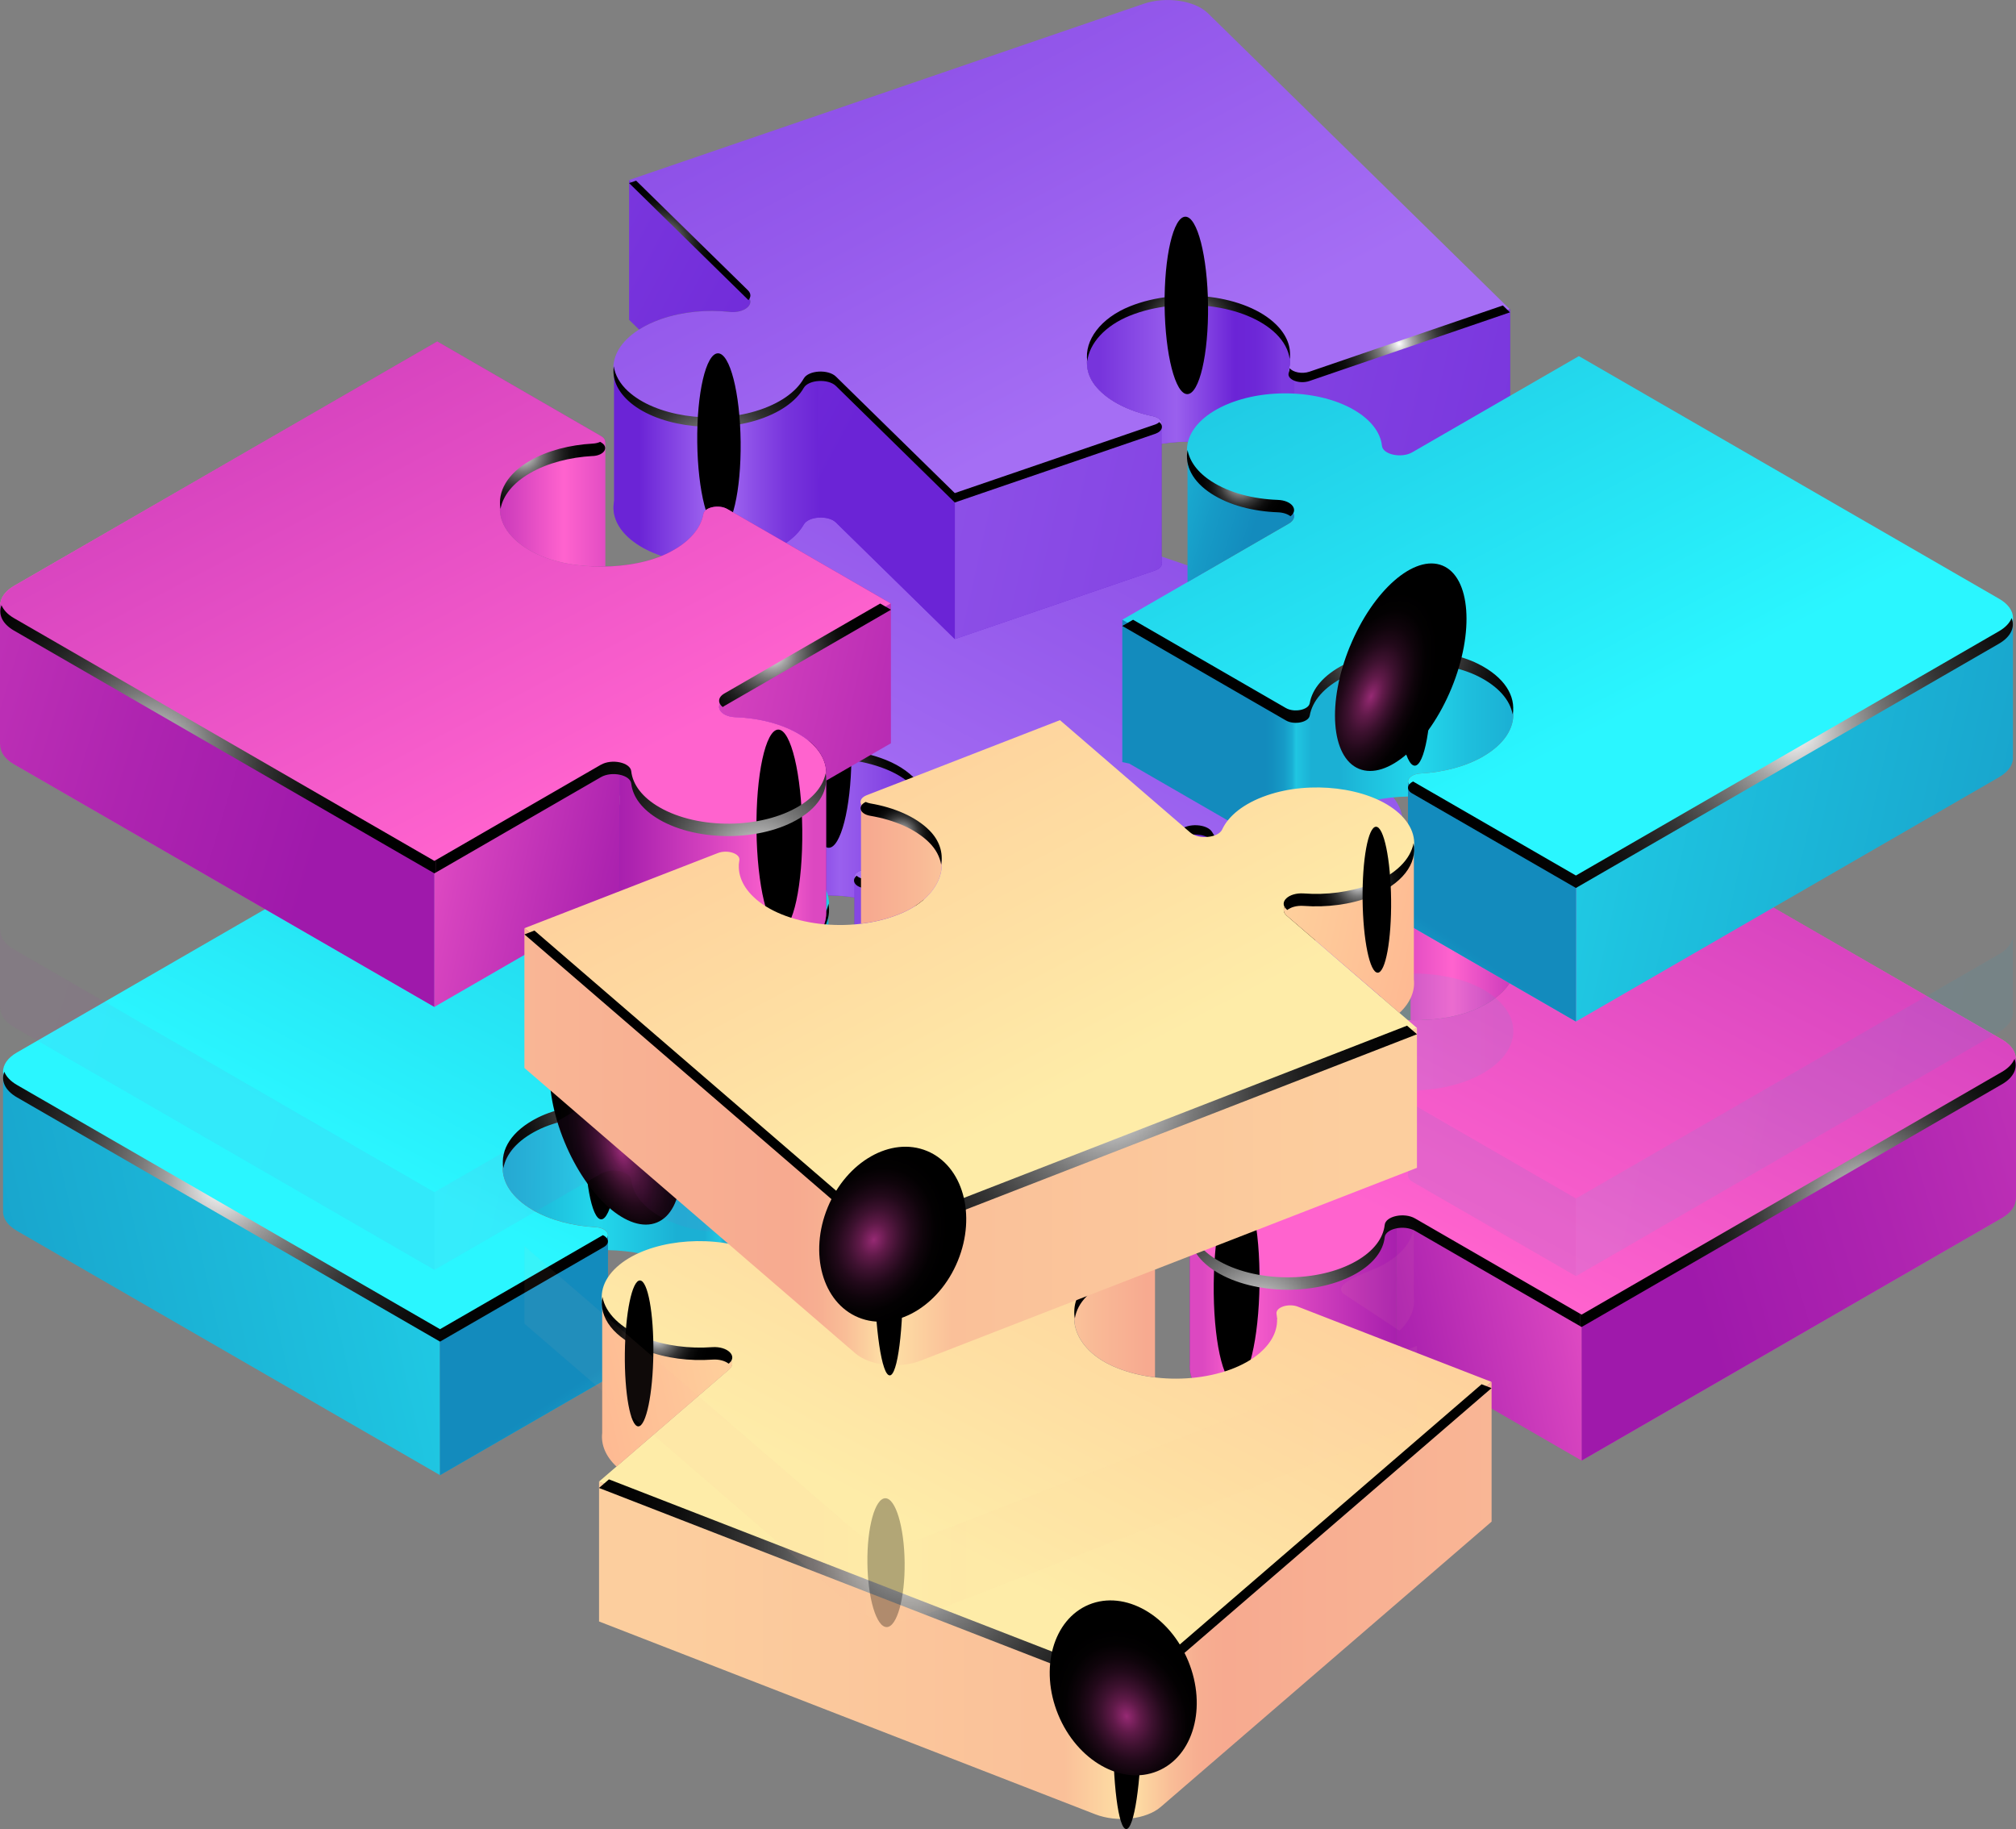 <?xml version="1.0" encoding="UTF-8"?><svg xmlns="http://www.w3.org/2000/svg" xmlns:xlink="http://www.w3.org/1999/xlink" viewBox="0 0 396.81 360"><rect x="0" y="0" width="396.81" height="360" fill="#808080" stroke="none"/><defs><style>.cls-1{fill:url(#radial-gradient-6);}.cls-1,.cls-2,.cls-3,.cls-4,.cls-5,.cls-6,.cls-7,.cls-8,.cls-9,.cls-10,.cls-11,.cls-12,.cls-13,.cls-14,.cls-15,.cls-16,.cls-17,.cls-18,.cls-19,.cls-20,.cls-21,.cls-22{mix-blend-mode:color-dodge;}.cls-2{fill:url(#radial-gradient-5);}.cls-23{fill:url(#linear-gradient);}.cls-24{fill:url(#radial-gradient-20);}.cls-25{fill:url(#radial-gradient-33);}.cls-26{fill:url(#radial-gradient-32);}.cls-27{fill:url(#radial-gradient-31);}.cls-28{fill:url(#radial-gradient-37);}.cls-29{fill:url(#radial-gradient-36);}.cls-30{fill:url(#radial-gradient-26);}.cls-31{fill:url(#radial-gradient-27);}.cls-32{fill:url(#radial-gradient-28);}.cls-33{fill:url(#radial-gradient-25);}.cls-34{fill:url(#radial-gradient-41);}.cls-35{fill:url(#radial-gradient-42);}.cls-36{fill:url(#radial-gradient-44);}.cls-37{fill:url(#radial-gradient-43);}.cls-38{fill:url(#radial-gradient-19);}.cls-39{fill:url(#radial-gradient-18);}.cls-40{fill:url(#radial-gradient-17);}.cls-41{fill:url(#radial-gradient-12);}.cls-42{fill:url(#radial-gradient-13);}.cls-43{fill:url(#radial-gradient-3);}.cls-44{fill:url(#radial-gradient-4);}.cls-45{fill:url(#radial-gradient-9);}.cls-46{fill:url(#radial-gradient-8);}.cls-47{fill:url(#radial-gradient-7);}.cls-48{fill:url(#radial-gradient-2);}.cls-49{fill:url(#linear-gradient-8);}.cls-50{fill:url(#linear-gradient-9);}.cls-51{fill:url(#linear-gradient-3);}.cls-52{fill:url(#linear-gradient-4);}.cls-53{fill:url(#linear-gradient-2);}.cls-54{fill:url(#linear-gradient-6);}.cls-55{fill:url(#linear-gradient-7);}.cls-56{fill:url(#linear-gradient-5);}.cls-57{fill:url(#linear-gradient-45);}.cls-57,.cls-58,.cls-59,.cls-60{opacity:.3;}.cls-58{fill:url(#linear-gradient-44);}.cls-59{fill:url(#linear-gradient-43);}.cls-61{fill:url(#linear-gradient-46);}.cls-61,.cls-62,.cls-63,.cls-64,.cls-65,.cls-66{opacity:.2;}.cls-62{fill:url(#linear-gradient-48);}.cls-63{fill:url(#linear-gradient-47);}.cls-64{fill:url(#linear-gradient-49);}.cls-65{fill:url(#linear-gradient-50);}.cls-67{fill:url(#radial-gradient);}.cls-4{fill:url(#radial-gradient-21);}.cls-5{fill:url(#radial-gradient-47);}.cls-6{fill:url(#radial-gradient-14);}.cls-7{fill:url(#radial-gradient-15);}.cls-8{fill:url(#radial-gradient-34);}.cls-9{fill:url(#radial-gradient-35);}.cls-10{fill:url(#radial-gradient-24);}.cls-11{fill:url(#radial-gradient-23);}.cls-12{fill:url(#radial-gradient-29);}.cls-13{fill:url(#radial-gradient-39);}.cls-14{fill:url(#radial-gradient-22);}.cls-15{fill:url(#radial-gradient-38);}.cls-16{fill:url(#radial-gradient-40);}.cls-17{fill:url(#radial-gradient-30);}.cls-18{fill:url(#radial-gradient-45);}.cls-19{fill:url(#radial-gradient-46);}.cls-20{fill:url(#radial-gradient-16);}.cls-21{fill:url(#radial-gradient-11);}.cls-22{fill:url(#radial-gradient-10);}.cls-68{fill:url(#linear-gradient-59);}.cls-69{fill:url(#linear-gradient-57);}.cls-70{fill:url(#linear-gradient-58);}.cls-71{fill:url(#linear-gradient-55);}.cls-72{fill:url(#linear-gradient-56);}.cls-73{fill:url(#linear-gradient-53);}.cls-74{fill:url(#linear-gradient-54);}.cls-75{fill:url(#linear-gradient-51);}.cls-76{fill:url(#linear-gradient-52);}.cls-77{fill:url(#linear-gradient-77);}.cls-78{fill:url(#linear-gradient-78);}.cls-79{fill:url(#linear-gradient-79);}.cls-80{fill:url(#linear-gradient-74);}.cls-81{fill:url(#linear-gradient-75);}.cls-82{fill:url(#linear-gradient-76);}.cls-83{fill:url(#linear-gradient-70);}.cls-84{fill:url(#linear-gradient-71);}.cls-85{fill:url(#linear-gradient-72);}.cls-86{fill:url(#linear-gradient-73);}.cls-87{fill:url(#linear-gradient-68);}.cls-88{fill:url(#linear-gradient-67);}.cls-89{fill:url(#linear-gradient-69);}.cls-90{fill:url(#linear-gradient-64);}.cls-91{fill:url(#linear-gradient-63);}.cls-92{fill:url(#linear-gradient-66);}.cls-93{fill:url(#linear-gradient-65);}.cls-94{fill:url(#linear-gradient-60);}.cls-95{fill:url(#linear-gradient-62);}.cls-96{fill:url(#linear-gradient-61);}.cls-97{fill:url(#linear-gradient-91);}.cls-98{fill:url(#linear-gradient-90);}.cls-99{fill:url(#linear-gradient-81);}.cls-100{fill:url(#linear-gradient-80);}.cls-101{fill:url(#linear-gradient-88);}.cls-102{fill:url(#linear-gradient-89);}.cls-103{fill:url(#linear-gradient-87);}.cls-104{fill:url(#linear-gradient-86);}.cls-105{fill:url(#linear-gradient-85);}.cls-106{fill:url(#linear-gradient-84);}.cls-107{fill:url(#linear-gradient-83);}.cls-108{fill:url(#linear-gradient-82);}.cls-109{fill:url(#linear-gradient-41);}.cls-110{fill:url(#linear-gradient-40);}.cls-111{fill:url(#linear-gradient-42);}.cls-112{fill:url(#linear-gradient-14);}.cls-113{fill:url(#linear-gradient-18);}.cls-114{fill:url(#linear-gradient-22);}.cls-115{fill:url(#linear-gradient-20);}.cls-116{fill:url(#linear-gradient-21);}.cls-117{fill:url(#linear-gradient-23);}.cls-118{fill:url(#linear-gradient-15);}.cls-119{fill:url(#linear-gradient-19);}.cls-120{fill:url(#linear-gradient-16);}.cls-121{fill:url(#linear-gradient-17);}.cls-122{fill:url(#linear-gradient-13);}.cls-123{fill:url(#linear-gradient-12);}.cls-124{fill:url(#linear-gradient-10);}.cls-125{fill:url(#linear-gradient-11);}.cls-126{fill:url(#linear-gradient-27);}.cls-127{fill:url(#linear-gradient-24);}.cls-128{fill:url(#linear-gradient-26);}.cls-129{fill:url(#linear-gradient-38);}.cls-130{fill:url(#linear-gradient-35);}.cls-131{fill:url(#linear-gradient-37);}.cls-132{fill:url(#linear-gradient-34);}.cls-133{fill:url(#linear-gradient-39);}.cls-134{fill:url(#linear-gradient-36);}.cls-135{fill:url(#linear-gradient-25);}.cls-136{fill:url(#linear-gradient-28);}.cls-137{fill:url(#linear-gradient-29);}.cls-138{fill:url(#linear-gradient-33);}.cls-139{fill:url(#linear-gradient-30);}.cls-140{fill:url(#linear-gradient-32);}.cls-141{fill:url(#linear-gradient-31);}.cls-142{isolation:isolate;}</style><linearGradient id="linear-gradient" x1="293.57" y1="-44.77" x2="181.54" y2="168.73" gradientUnits="userSpaceOnUse"><stop offset=".04" stop-color="#6b24d6"/><stop offset=".29" stop-color="#7733dc"/><stop offset=".79" stop-color="#965bec"/><stop offset="1" stop-color="#a56ef4"/></linearGradient><linearGradient id="linear-gradient-2" x1="216.34" y1="169.54" x2="405.43" y2="67.25" xlink:href="#linear-gradient"/><linearGradient id="linear-gradient-3" x1="204.21" y1="190.54" x2="283.16" y2="287.71" xlink:href="#linear-gradient"/><linearGradient id="linear-gradient-4" x1="225.78" y1="186.98" x2="414.86" y2="84.69" xlink:href="#linear-gradient"/><linearGradient id="linear-gradient-5" x1="233.04" y1="191.63" x2="233.06" y2="191.67" xlink:href="#linear-gradient"/><linearGradient id="linear-gradient-6" x1="233.86" y1="191.33" x2="233.89" y2="191.36" xlink:href="#linear-gradient"/><linearGradient id="linear-gradient-7" x1="-9.04" y1="219.22" x2="324.77" y2="144.39" xlink:href="#linear-gradient"/><linearGradient id="linear-gradient-8" x1="235.48" y1="181.56" x2="276.24" y2="181.56" gradientUnits="userSpaceOnUse"><stop offset="0" stop-color="#6b24d6"/><stop offset=".07" stop-color="#712cd9"/><stop offset=".16" stop-color="#7734dc"/><stop offset=".32" stop-color="#8c4ee7"/><stop offset=".48" stop-color="#a56ef4"/><stop offset=".87" stop-color="#6b24d6"/></linearGradient><linearGradient id="linear-gradient-9" x1="232.61" y1="164.4" x2="232.65" y2="164.44" xlink:href="#linear-gradient"/><linearGradient id="linear-gradient-10" x1="233.49" y1="163.99" x2="233.62" y2="164.15" xlink:href="#linear-gradient"/><linearGradient id="linear-gradient-11" x1="139.71" y1="163.89" x2="140.12" y2="163.8" xlink:href="#linear-gradient"/><linearGradient id="linear-gradient-12" x1="66.37" y1="167.97" x2="171.74" y2="144.35" xlink:href="#linear-gradient"/><linearGradient id="linear-gradient-13" x1="140.58" y1="163.9" x2="140.74" y2="163.86" xlink:href="#linear-gradient"/><linearGradient id="linear-gradient-14" x1="132.87" y1="191.93" x2="143.41" y2="189.57" xlink:href="#linear-gradient"/><linearGradient id="linear-gradient-15" x1="139.31" y1="191.6" x2="141.34" y2="191.14" xlink:href="#linear-gradient"/><linearGradient id="linear-gradient-16" x1="141.95" y1="191.12" x2="142.12" y2="191.08" xlink:href="#linear-gradient"/><linearGradient id="linear-gradient-17" x1="168.02" y1="200.24" x2="168.27" y2="200.18" xlink:href="#linear-gradient"/><linearGradient id="linear-gradient-18" x1="144.5" y1="169.89" x2="181.53" y2="169.89" gradientUnits="userSpaceOnUse"><stop offset="0" stop-color="#7c3adf"/><stop offset=".04" stop-color="#7633dc"/><stop offset=".14" stop-color="#6d27d7"/><stop offset=".25" stop-color="#6b24d6"/><stop offset=".56" stop-color="#9a60ee"/><stop offset=".97" stop-color="#7734dc"/></linearGradient><radialGradient id="radial-gradient" cx="266.96" cy="137.42" fx="266.96" fy="137.42" r="11.85" gradientUnits="userSpaceOnUse"><stop offset="0" stop-color="#fff"/><stop offset=".07" stop-color="#d8d8d8"/><stop offset=".16" stop-color="#a5a5a5"/><stop offset=".26" stop-color="#797979"/><stop offset=".37" stop-color="#545454"/><stop offset=".47" stop-color="#353535"/><stop offset=".59" stop-color="#1d1d1d"/><stop offset=".7" stop-color="#0d0d0d"/><stop offset=".84" stop-color="#030303"/><stop offset="1" stop-color="#000"/></radialGradient><radialGradient id="radial-gradient-2" cx="256.41" cy="181.8" fx="256.41" fy="181.8" r="29.11" xlink:href="#radial-gradient"/><radialGradient id="radial-gradient-3" cx="121.4" cy="156.95" fx="121.4" fy="156.95" r="16.31" xlink:href="#radial-gradient"/><radialGradient id="radial-gradient-4" cx="162.88" cy="153.93" fx="162.88" fy="153.93" r="14.85" xlink:href="#radial-gradient"/><radialGradient id="radial-gradient-5" cx="-890.57" cy="33764.24" fx="-890.57" fy="33764.24" r="19.17" gradientTransform="translate(7772.17 1072.01) rotate(90.65) scale(.91 .22)" gradientUnits="userSpaceOnUse"><stop offset="0" stop-color="#4916a1"/><stop offset=".07" stop-color="#3e128a"/><stop offset=".22" stop-color="#2b0d60"/><stop offset=".37" stop-color="#1b083d"/><stop offset=".52" stop-color="#0f0422"/><stop offset=".68" stop-color="#06020f"/><stop offset=".83" stop-color="#010003"/><stop offset="1" stop-color="#000"/></radialGradient><radialGradient id="radial-gradient-6" cx="-918.96" cy="34178.27" fx="-918.96" fy="34178.27" r="19.17" xlink:href="#radial-gradient-5"/><linearGradient id="linear-gradient-19" x1="202.84" y1="-7.67" x2="77.67" y2="230.87" gradientUnits="userSpaceOnUse"><stop offset=".04" stop-color="#138bbd"/><stop offset=".23" stop-color="#169ac6"/><stop offset=".59" stop-color="#1ec2df"/><stop offset="1" stop-color="#2af6ff"/></linearGradient><linearGradient id="linear-gradient-20" x1="148.79" y1="195.71" x2="192.12" y2="182.74" xlink:href="#linear-gradient-19"/><linearGradient id="linear-gradient-21" x1=".6" y1="210.87" x2=".61" y2="210.88" xlink:href="#linear-gradient-19"/><linearGradient id="linear-gradient-22" x1="99.27" y1="234.56" x2="176.43" y2="234.56" gradientUnits="userSpaceOnUse"><stop offset="0" stop-color="#1bb0d4"/><stop offset=".11" stop-color="#1ebfdd"/><stop offset=".24" stop-color="#23d8ec"/><stop offset=".37" stop-color="#1ebfdd"/><stop offset=".44" stop-color="#1bb0d4"/><stop offset=".5" stop-color="#1bb0d4"/><stop offset=".51" stop-color="#1bb0d4"/><stop offset=".55" stop-color="#20c6e2"/><stop offset=".56" stop-color="#1aafd3"/><stop offset=".58" stop-color="#169bc7"/><stop offset=".61" stop-color="#138fbf"/><stop offset=".63" stop-color="#138bbd"/></linearGradient><linearGradient id="linear-gradient-23" x1="-79.41" y1="278.26" x2="172.01" y2="221.9" xlink:href="#linear-gradient-19"/><linearGradient id="linear-gradient-24" x1="115.95" y1="237.4" x2="155.67" y2="297.13" xlink:href="#linear-gradient-19"/><linearGradient id="linear-gradient-25" x1="130.33" y1="259.04" x2="146.46" y2="283.29" xlink:href="#linear-gradient-19"/><linearGradient id="linear-gradient-26" x1="93.45" y1="252.14" x2="134.3" y2="313.57" xlink:href="#linear-gradient-19"/><linearGradient id="linear-gradient-27" x1="108.25" y1="274.39" x2="124.83" y2="299.34" xlink:href="#linear-gradient-19"/><linearGradient id="linear-gradient-28" x1="115.95" y1="305.87" x2="155.67" y2="365.6" xlink:href="#linear-gradient-19"/><linearGradient id="linear-gradient-29" x1="130.33" y1="327.5" x2="146.46" y2="351.76" xlink:href="#linear-gradient-19"/><radialGradient id="radial-gradient-7" cx="43.63" cy="233.22" fx="43.63" fy="233.22" r="63.26" xlink:href="#radial-gradient"/><radialGradient id="radial-gradient-8" cx="152.63" cy="184.38" fx="152.63" fy="184.38" r="8.77" xlink:href="#radial-gradient"/><radialGradient id="radial-gradient-9" cx="122.15" cy="215.92" fx="122.15" fy="215.92" r="28.13" xlink:href="#radial-gradient"/><radialGradient id="radial-gradient-10" cx="-784.79" cy="39404.26" fx="-784.79" fy="39404.26" r="19.17" gradientTransform="translate(7187.29 1026.86) rotate(90.65) scale(.92 .18)" gradientUnits="userSpaceOnUse"><stop offset="0" stop-color="#972a74"/><stop offset=".04" stop-color="#8a266a"/><stop offset=".19" stop-color="#601a49"/><stop offset=".35" stop-color="#3d112f"/><stop offset=".51" stop-color="#22091a"/><stop offset=".67" stop-color="#0f040b"/><stop offset=".83" stop-color="#030102"/><stop offset="1" stop-color="#000"/></radialGradient><radialGradient id="radial-gradient-11" cx="-929.68" cy="2171.46" fx="-929.68" fy="2171.46" r="20.85" gradientTransform="translate(-289.11 -2045.71) rotate(-22.35) scale(.52 1.04) skewX(-.01)" xlink:href="#radial-gradient-10"/><linearGradient id="linear-gradient-30" x1="221.44" y1="208.24" x2="396.76" y2="208.24" gradientUnits="userSpaceOnUse"><stop offset=".04" stop-color="#9f19ab"/><stop offset=".24" stop-color="#ae24b0"/><stop offset=".65" stop-color="#d643bf"/><stop offset="1" stop-color="#ff63ce"/></linearGradient><linearGradient id="linear-gradient-31" x1="413.77" y1="9.16" x2="288.61" y2="247.7" xlink:href="#linear-gradient-30"/><linearGradient id="linear-gradient-32" x1="311.84" y1="188.56" x2="270.54" y2="188.56" gradientUnits="userSpaceOnUse"><stop offset="0" stop-color="#9f19ab"/><stop offset=".14" stop-color="#ae24b0"/><stop offset=".4" stop-color="#d643bf"/><stop offset=".63" stop-color="#ff63ce"/><stop offset=".87" stop-color="#dc48c1"/></linearGradient><linearGradient id="linear-gradient-33" x1="343.28" y1="225.5" x2="375.48" y2="292.33" xlink:href="#linear-gradient-30"/><linearGradient id="linear-gradient-34" x1="325.61" y1="256.38" x2="517.97" y2="198.78" xlink:href="#linear-gradient-30"/><linearGradient id="linear-gradient-35" x1="182.4" y1="235.7" x2="292.96" y2="210.91" xlink:href="#linear-gradient-30"/><linearGradient id="linear-gradient-36" x1="263.15" y1="270.72" x2="329.87" y2="255.76" xlink:href="#linear-gradient-30"/><linearGradient id="linear-gradient-37" x1="259.5" y1="265.86" x2="291.69" y2="332.69" xlink:href="#linear-gradient-30"/><linearGradient id="linear-gradient-38" x1="279.9" y1="260.34" x2="232.98" y2="260.34" gradientUnits="userSpaceOnUse"><stop offset="0" stop-color="#9f19ab"/><stop offset=".17" stop-color="#ae24b0"/><stop offset=".49" stop-color="#d643bf"/><stop offset=".77" stop-color="#ff63ce"/><stop offset=".92" stop-color="#dc48c1"/></linearGradient><radialGradient id="radial-gradient-12" cx="244.87" cy="217.85" fx="244.87" fy="217.85" r="18.97" xlink:href="#radial-gradient"/><radialGradient id="radial-gradient-13" cx="293.96" cy="178.57" fx="293.96" fy="178.57" r="13.65" xlink:href="#radial-gradient"/><radialGradient id="radial-gradient-14" cx="-120.71" cy="32747.78" fx="-120.71" fy="32747.78" r="19.16" gradientTransform="translate(7944.27 465.42) rotate(90.65) scale(1.03 .24)" gradientUnits="userSpaceOnUse"><stop offset="0" stop-color="#ad3185"/><stop offset=".1" stop-color="#8a276a"/><stop offset=".24" stop-color="#601b4a"/><stop offset=".39" stop-color="#3d112f"/><stop offset=".54" stop-color="#22091a"/><stop offset=".69" stop-color="#0f040b"/><stop offset=".84" stop-color="#030102"/><stop offset="1" stop-color="#000"/></radialGradient><radialGradient id="radial-gradient-15" cx="247.62" cy="259.65" fx="247.62" fy="259.65" r="44.1" xlink:href="#radial-gradient"/><radialGradient id="radial-gradient-16" cx="367.34" cy="237.72" fx="367.34" fy="237.72" r="47.07" xlink:href="#radial-gradient"/><linearGradient id="linear-gradient-39" x1="292.41" y1="98.19" x2="184.79" y2="303.28" gradientUnits="userSpaceOnUse"><stop offset=".04" stop-color="#ffa98c"/><stop offset=".32" stop-color="#feb892"/><stop offset=".86" stop-color="#fee0a3"/><stop offset="1" stop-color="#feeca8"/></linearGradient><linearGradient id="linear-gradient-40" x1="118.12" y1="315" x2="293.81" y2="315" gradientUnits="userSpaceOnUse"><stop offset=".07" stop-color="#fcce9e"/><stop offset=".52" stop-color="#fac099"/><stop offset=".59" stop-color="#fee0a5"/><stop offset=".59" stop-color="#ffe4a7"/><stop offset=".61" stop-color="#fcd4a0"/><stop offset=".64" stop-color="#f9bd97"/><stop offset=".67" stop-color="#f7ae91"/><stop offset=".7" stop-color="#f7aa90"/><stop offset="1" stop-color="#f9b695"/></linearGradient><linearGradient id="linear-gradient-41" x1="85.68" y1="280.09" x2="176.33" y2="259.76" xlink:href="#linear-gradient-39"/><linearGradient id="linear-gradient-42" x1="227.74" y1="259.3" x2="175.98" y2="259.3" gradientUnits="userSpaceOnUse"><stop offset=".04" stop-color="#f7aa90"/><stop offset=".23" stop-color="#f9b996"/><stop offset=".61" stop-color="#fee1a6"/><stop offset=".63" stop-color="#ffe4a7"/><stop offset=".87" stop-color="#f7aa90"/></linearGradient><radialGradient id="radial-gradient-17" cx="251.33" cy="259.5" fx="251.33" fy="259.5" r=".13" xlink:href="#radial-gradient"/><radialGradient id="radial-gradient-18" cx="219.43" cy="253.31" fx="219.43" fy="253.31" r="7.14" xlink:href="#radial-gradient"/><radialGradient id="radial-gradient-19" cx="129.47" cy="263.05" fx="129.47" fy="263.05" r="10.2" xlink:href="#radial-gradient"/><radialGradient id="radial-gradient-20" cx="178.64" cy="304.53" fx="178.64" fy="304.53" r="65.56" xlink:href="#radial-gradient"/><radialGradient id="radial-gradient-21" cx="782" cy="38823.04" fx="782" fy="38823.04" r="15.63" gradientTransform="translate(7205.94 -591.22) rotate(90.65) scale(1.29 .18)" xlink:href="#radial-gradient-10"/><radialGradient id="radial-gradient-22" cx="-778.12" cy="39362.27" fx="-778.12" fy="39362.27" r="15.63" gradientTransform="translate(7187.17 1060.04) rotate(90.65) scale(.92 .18)" xlink:href="#radial-gradient-10"/><radialGradient id="radial-gradient-23" cx="-833.31" cy="-1411.92" fx="-833.31" fy="-1411.92" r="26.7" gradientTransform="translate(976.89 1034.88) rotate(-22.35) scale(.52 .66)" xlink:href="#radial-gradient-10"/><linearGradient id="linear-gradient-43" x1="1629.42" y1="201.51" x2="1706.58" y2="201.51" gradientTransform="translate(1926.96) rotate(-180) scale(1 -1)" xlink:href="#linear-gradient-22"/><linearGradient id="linear-gradient-44" x1="1454.92" y1="244.27" x2="1697.8" y2="189.83" gradientTransform="translate(1926.96) rotate(-180) scale(1 -1)" xlink:href="#linear-gradient-19"/><linearGradient id="linear-gradient-45" x1="1636.39" y1="238.33" x2="1646.3" y2="253.22" gradientTransform="translate(1926.96) rotate(-180) scale(1 -1)" xlink:href="#linear-gradient-19"/><linearGradient id="linear-gradient-46" x1="1856.72" y1="224.67" x2="2042.62" y2="169" gradientTransform="translate(1926.96) rotate(-180) scale(1 -1)" xlink:href="#linear-gradient-30"/><linearGradient id="linear-gradient-47" x1="1795.45" y1="238.81" x2="1857.38" y2="224.93" gradientTransform="translate(1926.96) rotate(-180) scale(1 -1)" xlink:href="#linear-gradient-30"/><linearGradient id="linear-gradient-48" x1="1810.05" y1="228.92" x2="1763.13" y2="228.92" gradientTransform="translate(1926.96) rotate(-180) scale(1 -1)" xlink:href="#linear-gradient-38"/><linearGradient id="linear-gradient-49" x1="1648.27" y1="282.15" x2="1823.96" y2="282.15" gradientTransform="translate(1926.96) rotate(-180) scale(1 -1)" xlink:href="#linear-gradient-40"/><linearGradient id="linear-gradient-50" x1="1631.83" y1="255.88" x2="1678.8" y2="245.35" gradientTransform="translate(1926.96) rotate(-180) scale(1 -1)" xlink:href="#linear-gradient-39"/><radialGradient id="radial-gradient-24" cx="-4064.6" cy="30303.49" fx="-4064.6" fy="30303.49" r="20.39" gradientTransform="translate(-5239.66 2895.54) rotate(89.36) scale(.62 -.18)" xlink:href="#radial-gradient-10"/><linearGradient id="linear-gradient-51" x1="1823.72" y1="-134.06" x2="1711.69" y2="79.44" gradientTransform="translate(1926.96) rotate(-180) scale(1 -1)" xlink:href="#linear-gradient"/><linearGradient id="linear-gradient-52" x1="1746.49" y1="80.25" x2="1935.59" y2="-22.04" gradientTransform="translate(1926.96) rotate(-180) scale(1 -1)" xlink:href="#linear-gradient"/><linearGradient id="linear-gradient-53" x1="1734.36" y1="101.25" x2="1813.31" y2="198.42" gradientTransform="translate(1926.96) rotate(-180) scale(1 -1)" xlink:href="#linear-gradient"/><linearGradient id="linear-gradient-54" x1="1755.93" y1="97.69" x2="1945.01" y2="-4.6" gradientTransform="translate(1926.96) rotate(-180) scale(1 -1)" xlink:href="#linear-gradient"/><linearGradient id="linear-gradient-55" x1="1763.19" y1="102.34" x2="1763.22" y2="102.38" gradientTransform="translate(1926.96) rotate(-180) scale(1 -1)" xlink:href="#linear-gradient"/><linearGradient id="linear-gradient-56" x1="1764.01" y1="102.04" x2="1764.03" y2="102.07" gradientTransform="translate(1926.96) rotate(-180) scale(1 -1)" xlink:href="#linear-gradient"/><linearGradient id="linear-gradient-57" x1="1521.11" y1="129.93" x2="1854.92" y2="55.1" gradientTransform="translate(1926.96) rotate(-180) scale(1 -1)" xlink:href="#linear-gradient"/><linearGradient id="linear-gradient-58" x1="1765.63" y1="92.27" x2="1806.39" y2="92.27" gradientTransform="translate(1926.96) rotate(-180) scale(1 -1)" xlink:href="#linear-gradient-8"/><linearGradient id="linear-gradient-59" x1="1762.76" y1="75.11" x2="1762.8" y2="75.15" gradientTransform="translate(1926.96) rotate(-180) scale(1 -1)" xlink:href="#linear-gradient"/><linearGradient id="linear-gradient-60" x1="1763.64" y1="74.7" x2="1763.77" y2="74.86" gradientTransform="translate(1926.96) rotate(-180) scale(1 -1)" xlink:href="#linear-gradient"/><linearGradient id="linear-gradient-61" x1="1669.87" y1="74.6" x2="1670.27" y2="74.51" gradientTransform="translate(1926.96) rotate(-180) scale(1 -1)" xlink:href="#linear-gradient"/><linearGradient id="linear-gradient-62" x1="1596.52" y1="78.68" x2="1701.89" y2="55.06" gradientTransform="translate(1926.96) rotate(-180) scale(1 -1)" xlink:href="#linear-gradient"/><linearGradient id="linear-gradient-63" x1="1670.73" y1="74.61" x2="1670.89" y2="74.57" gradientTransform="translate(1926.96) rotate(-180) scale(1 -1)" xlink:href="#linear-gradient"/><linearGradient id="linear-gradient-64" x1="1663.02" y1="102.64" x2="1673.56" y2="100.28" gradientTransform="translate(1926.96) rotate(-180) scale(1 -1)" xlink:href="#linear-gradient"/><linearGradient id="linear-gradient-65" x1="1669.47" y1="102.31" x2="1671.49" y2="101.85" gradientTransform="translate(1926.96) rotate(-180) scale(1 -1)" xlink:href="#linear-gradient"/><linearGradient id="linear-gradient-66" x1="1672.1" y1="101.83" x2="1672.28" y2="101.79" gradientTransform="translate(1926.96) rotate(-180) scale(1 -1)" xlink:href="#linear-gradient"/><linearGradient id="linear-gradient-67" x1="1698.17" y1="110.95" x2="1698.42" y2="110.89" gradientTransform="translate(1926.96) rotate(-180) scale(1 -1)" xlink:href="#linear-gradient"/><linearGradient id="linear-gradient-68" x1="1674.66" y1="80.6" x2="1711.68" y2="80.6" gradientTransform="translate(1926.96) rotate(-180) scale(1 -1)" xlink:href="#linear-gradient-18"/><radialGradient id="radial-gradient-25" cx="1797.11" cy="48.13" fx="1797.11" fy="48.13" r="11.85" gradientTransform="translate(1926.96) rotate(-180) scale(1 -1)" xlink:href="#radial-gradient"/><radialGradient id="radial-gradient-26" cx="1786.56" cy="92.51" fx="1786.56" fy="92.51" r="29.11" gradientTransform="translate(1926.96) rotate(-180) scale(1 -1)" xlink:href="#radial-gradient"/><radialGradient id="radial-gradient-27" cx="1651.55" cy="67.66" fx="1651.55" fy="67.66" r="16.31" gradientTransform="translate(1926.96) rotate(-180) scale(1 -1)" xlink:href="#radial-gradient"/><radialGradient id="radial-gradient-28" cx="1693.03" cy="64.64" fx="1693.03" fy="64.64" r="14.85" gradientTransform="translate(1926.96) rotate(-180) scale(1 -1)" xlink:href="#radial-gradient"/><radialGradient id="radial-gradient-29" cx="-1007.41" cy="26904.9" fx="-1007.41" fy="26904.9" r="19.17" gradientTransform="translate(-5845.21 1072.01) rotate(89.35) scale(.91 -.22)" xlink:href="#radial-gradient-5"/><radialGradient id="radial-gradient-30" cx="-1035.79" cy="27318.93" fx="-1035.79" fy="27318.93" r="19.17" gradientTransform="translate(-5845.21 1072.01) rotate(89.35) scale(.91 -.22)" xlink:href="#radial-gradient-5"/><linearGradient id="linear-gradient-69" x1="1732.99" y1="-96.96" x2="1607.83" y2="141.58" gradientTransform="translate(1926.96) rotate(-180) scale(1 -1)" xlink:href="#linear-gradient-19"/><linearGradient id="linear-gradient-70" x1="1678.94" y1="106.42" x2="1722.27" y2="93.45" gradientTransform="translate(1926.96) rotate(-180) scale(1 -1)" xlink:href="#linear-gradient-19"/><linearGradient id="linear-gradient-71" x1="1629.42" y1="145.27" x2="1706.58" y2="145.27" gradientTransform="translate(1926.96) rotate(-180) scale(1 -1)" xlink:href="#linear-gradient-22"/><linearGradient id="linear-gradient-72" x1="1450.74" y1="188.97" x2="1702.16" y2="132.61" gradientTransform="translate(1926.96) rotate(-180) scale(1 -1)" xlink:href="#linear-gradient-19"/><linearGradient id="linear-gradient-73" x1="1646.1" y1="148.11" x2="1685.82" y2="207.84" gradientTransform="translate(1926.96) rotate(-180) scale(1 -1)" xlink:href="#linear-gradient-19"/><linearGradient id="linear-gradient-74" x1="1660.49" y1="169.75" x2="1676.61" y2="194" gradientTransform="translate(1926.96) rotate(-180) scale(1 -1)" xlink:href="#linear-gradient-19"/><linearGradient id="linear-gradient-75" x1="1623.6" y1="162.85" x2="1664.45" y2="224.29" gradientTransform="translate(1926.96) rotate(-180) scale(1 -1)" xlink:href="#linear-gradient-19"/><linearGradient id="linear-gradient-76" x1="1638.4" y1="185.1" x2="1654.98" y2="210.05" gradientTransform="translate(1926.96) rotate(-180) scale(1 -1)" xlink:href="#linear-gradient-19"/><linearGradient id="linear-gradient-77" x1="1646.1" y1="216.58" x2="1685.82" y2="276.31" gradientTransform="translate(1926.96) rotate(-180) scale(1 -1)" xlink:href="#linear-gradient-19"/><linearGradient id="linear-gradient-78" x1="1660.49" y1="238.21" x2="1676.61" y2="262.47" gradientTransform="translate(1926.96) rotate(-180) scale(1 -1)" xlink:href="#linear-gradient-19"/><radialGradient id="radial-gradient-31" cx="1573.78" cy="143.93" fx="1573.78" fy="143.93" r="63.26" gradientTransform="translate(1926.96) rotate(-180) scale(1 -1)" xlink:href="#radial-gradient"/><radialGradient id="radial-gradient-32" cx="1682.78" cy="95.09" fx="1682.78" fy="95.09" r="8.77" gradientTransform="translate(1926.96) rotate(-180) scale(1 -1)" xlink:href="#radial-gradient"/><radialGradient id="radial-gradient-33" cx="1652.3" cy="126.63" fx="1652.3" fy="126.63" r="28.14" gradientTransform="translate(1926.96) rotate(-180) scale(1 -1)" xlink:href="#radial-gradient"/><radialGradient id="radial-gradient-34" cx="-899.76" cy="30891.21" fx="-899.76" fy="30891.21" r="19.17" gradientTransform="translate(-5260.34 1026.86) rotate(89.35) scale(.92 -.18)" xlink:href="#radial-gradient-10"/><radialGradient id="radial-gradient-35" cx="1865.79" cy="2652.75" fx="1865.79" fy="2652.75" r="20.85" gradientTransform="translate(2216.07 -2045.71) rotate(-157.65) scale(.52 -1.04) skewX(-.01)" xlink:href="#radial-gradient-10"/><linearGradient id="linear-gradient-79" x1="1751.59" y1="118.95" x2="1926.91" y2="118.95" gradientTransform="translate(1926.96) rotate(-180) scale(1 -1)" xlink:href="#linear-gradient-30"/><linearGradient id="linear-gradient-80" x1="1943.92" y1="-80.13" x2="1818.76" y2="158.41" gradientTransform="translate(1926.96) rotate(-180) scale(1 -1)" xlink:href="#linear-gradient-30"/><linearGradient id="linear-gradient-81" x1="1841.99" y1="99.27" x2="1800.69" y2="99.27" gradientTransform="translate(1926.96) rotate(-180) scale(1 -1)" xlink:href="#linear-gradient-32"/><linearGradient id="linear-gradient-82" x1="1873.43" y1="136.21" x2="1905.63" y2="203.04" gradientTransform="translate(1926.96) rotate(-180) scale(1 -1)" xlink:href="#linear-gradient-30"/><linearGradient id="linear-gradient-83" x1="1855.76" y1="167.09" x2="2048.12" y2="109.49" gradientTransform="translate(1926.96) rotate(-180) scale(1 -1)" xlink:href="#linear-gradient-30"/><linearGradient id="linear-gradient-84" x1="1712.55" y1="146.41" x2="1823.11" y2="121.62" gradientTransform="translate(1926.96) rotate(-180) scale(1 -1)" xlink:href="#linear-gradient-30"/><linearGradient id="linear-gradient-85" x1="1793.31" y1="181.43" x2="1860.02" y2="166.47" gradientTransform="translate(1926.96) rotate(-180) scale(1 -1)" xlink:href="#linear-gradient-30"/><linearGradient id="linear-gradient-86" x1="1789.65" y1="176.57" x2="1821.84" y2="243.4" gradientTransform="translate(1926.96) rotate(-180) scale(1 -1)" xlink:href="#linear-gradient-30"/><linearGradient id="linear-gradient-87" x1="1810.05" y1="171.05" x2="1763.13" y2="171.05" gradientTransform="translate(1926.96) rotate(-180) scale(1 -1)" xlink:href="#linear-gradient-38"/><radialGradient id="radial-gradient-36" cx="1775.03" cy="128.57" fx="1775.03" fy="128.57" r="18.97" gradientTransform="translate(1926.96) rotate(-180) scale(1 -1)" xlink:href="#radial-gradient"/><radialGradient id="radial-gradient-37" cx="1824.11" cy="89.28" fx="1824.11" fy="89.28" r="13.65" gradientTransform="translate(1926.96) rotate(-180) scale(1 -1)" xlink:href="#radial-gradient"/><radialGradient id="radial-gradient-38" cx="-224.41" cy="26247.19" fx="-224.41" fy="26247.19" r="19.17" gradientTransform="translate(-6017.31 465.42) rotate(89.35) scale(1.03 -.24)" xlink:href="#radial-gradient-14"/><radialGradient id="radial-gradient-39" cx="1777.77" cy="170.36" fx="1777.77" fy="170.36" r="44.1" gradientTransform="translate(1926.96) rotate(-180) scale(1 -1)" xlink:href="#radial-gradient"/><radialGradient id="radial-gradient-40" cx="1897.49" cy="148.43" fx="1897.49" fy="148.43" r="47.07" gradientTransform="translate(1926.96) rotate(-180) scale(1 -1)" xlink:href="#radial-gradient"/><linearGradient id="linear-gradient-88" x1="1822.56" y1="8.9" x2="1714.94" y2="213.99" gradientTransform="translate(1926.96) rotate(-180) scale(1 -1)" xlink:href="#linear-gradient-39"/><linearGradient id="linear-gradient-89" x1="1648.27" y1="225.71" x2="1823.96" y2="225.71" gradientTransform="translate(1926.96) rotate(-180) scale(1 -1)" xlink:href="#linear-gradient-40"/><linearGradient id="linear-gradient-90" x1="1615.83" y1="190.8" x2="1706.49" y2="170.47" gradientTransform="translate(1926.96) rotate(-180) scale(1 -1)" xlink:href="#linear-gradient-39"/><linearGradient id="linear-gradient-91" x1="1757.89" y1="170.01" x2="1706.13" y2="170.01" gradientTransform="translate(1926.96) rotate(-180) scale(1 -1)" xlink:href="#linear-gradient-42"/><radialGradient id="radial-gradient-41" cx="1781.48" cy="170.21" fx="1781.48" fy="170.21" r=".13" gradientTransform="translate(1926.96) rotate(-180) scale(1 -1)" xlink:href="#radial-gradient"/><radialGradient id="radial-gradient-42" cx="1749.58" cy="164.02" fx="1749.58" fy="164.02" r="7.14" gradientTransform="translate(1926.96) rotate(-180) scale(1 -1)" xlink:href="#radial-gradient"/><radialGradient id="radial-gradient-43" cx="1659.62" cy="173.76" fx="1659.62" fy="173.76" r="10.2" gradientTransform="translate(1926.96) rotate(-180) scale(1 -1)" xlink:href="#radial-gradient"/><radialGradient id="radial-gradient-44" cx="1708.79" cy="215.24" fx="1708.79" fy="215.24" r="65.56" gradientTransform="translate(1926.96) rotate(-180) scale(1 -1)" xlink:href="#radial-gradient"/><radialGradient id="radial-gradient-45" cx="699.58" cy="30309.97" fx="699.58" fy="30309.97" r="15.63" gradientTransform="translate(-5278.98 -591.22) rotate(89.35) scale(1.29 -.18)" xlink:href="#radial-gradient-10"/><radialGradient id="radial-gradient-46" cx="-893.83" cy="30849.2" fx="-893.83" fy="30849.2" r="15.63" gradientTransform="translate(-5260.21 1060.04) rotate(89.35) scale(.92 -.18)" xlink:href="#radial-gradient-10"/><radialGradient id="radial-gradient-47" cx="1962.17" cy="-659.97" fx="1962.17" fy="-659.97" r="26.7" gradientTransform="translate(950.06 1034.88) rotate(-157.65) scale(.52 -.66)" xlink:href="#radial-gradient-10"/></defs><g class="cls-142"><g id="Layer_1"><g><g><path class="cls-23" d="M145.65,154.37c5.86-5.74,19.01-7.46,28.73-3.57,7.81,3.12,10.82,9.9,6.55,14.77-2.42,2.76-6.44,4.69-11.05,5.65-2.18,.45-2.42,2.17-.42,2.86l39.41,13.49,23.39-22.93c1.51-1.48,5.4-1.26,6.33,.38,1.52,2.66,4.77,5,9.47,6.42,8.81,2.65,19.82,.94,25.07-3.89,5.77-5.3,2.75-12.3-6.56-15.49-4.18-1.43-8.91-1.85-13.33-1.38-2.95,.32-5.17-1.54-3.65-3.03l23.39-22.93-101.25-34.67c-4.42-1.51-10.12-.68-12.71,1.87l-59.41,58.24,39.47,13.51c1.97,.67,4.45-.26,4.08-1.57-.73-2.58,.03-5.31,2.5-7.73Z"/><path class="cls-53" d="M253.25,150.67c4.41-.47,9.14-.05,13.33,1.38,1.7,.58,3.18,1.29,4.45,2.1l1.96-1.93v-27.51l-23.39,22.93c-1.52,1.49,.7,3.35,3.65,3.03Z"/><path class="cls-51" d="M275.93,162.94c-.32,1.58-1.22,3.16-2.79,4.6-5.25,4.83-16.26,6.54-25.07,3.89-4.7-1.42-7.95-3.76-9.47-6.42-.94-1.64-4.82-1.86-6.33-.38l-23.39,22.93-39.41-13.49c-2-.69-1.76-2.41,.42-2.86,4.61-.96,8.63-2.89,11.05-5.65,4.26-4.87,1.26-11.64-6.55-14.77-9.72-3.88-22.87-2.17-28.73,3.57-2.47,2.42-3.23,5.15-2.5,7.73,.37,1.3-2.11,2.24-4.08,1.57l-39.47-13.51v27.51l39.47,13.51c1.97,.67,4.45-.27,4.08-1.57-.73-2.58,.03-5.31,2.5-7.73,4.68-4.59,14.02-6.6,22.54-5.24v23.2c-.25,.64,.14,1.35,1.27,1.74l39.41,13.5,23.39-22.93c1.51-1.48,5.4-1.26,6.33,.38,1.52,2.66,4.77,5,9.47,6.42,8.81,2.65,19.82,.94,25.07-3.89,2.42-2.23,3.27-4.74,2.79-7.16v-24.95Z"/><path class="cls-52" d="M235.79,191.18v-27.51c-1.32-.11-2.74,.19-3.52,.96l-23.39,22.93v27.51l23.39-22.93c.78-.77,2.2-1.07,3.52-.96Z"/><g><path class="cls-56" d="M233.11,191.6s-.11,.04-.16,.06c.05-.02,.11-.04,.16-.06Z"/><path class="cls-54" d="M233.9,191.32s-.05,0-.08,.01c.02,0,.05,0,.08-.01Z"/><path class="cls-55" d="M169.46,174.07c-2-.69-1.76-2.41,.42-2.86,4.61-.95,8.63-2.89,11.05-5.65,4.26-4.87,1.26-11.64-6.55-14.77-9.72-3.88-22.87-2.17-28.73,3.57-2.47,2.42-3.23,5.15-2.5,7.73,.37,1.3-2.11,2.24-4.08,1.57l-39.47-13.51v27.51l39.47,13.51c1.97,.67,4.45-.27,4.08-1.57-.73-2.58,.03-5.31,2.5-7.73,4.68-4.59,14.02-6.6,22.54-5.24v23.2c-.25,.64,.14,1.35,1.27,1.74l39.41,13.5v-27.51l-39.41-13.49Z"/><path class="cls-49" d="M275.93,187.89v-24.95c-.32,1.58-1.22,3.16-2.79,4.6-5.25,4.83-16.26,6.54-25.07,3.89-4.7-1.41-7.95-3.76-9.47-6.42-.69-1.2-2.94-1.63-4.7-1.2,.6-.14,1.26-.19,1.89-.14v27.51c1.23,.1,2.36,.55,2.82,1.34,1.52,2.66,4.76,5,9.47,6.42,8.81,2.65,19.82,.94,25.07-3.89,2.42-2.23,3.27-4.74,2.79-7.16Z"/><path class="cls-50" d="M232.95,164.15c-.26,.13-.49,.29-.69,.48,.19-.19,.43-.35,.69-.48Z"/><path class="cls-124" d="M233.82,163.83c-.25,.07-.48,.16-.71,.26,.22-.1,.46-.2,.71-.26Z"/></g><g><path class="cls-125" d="M139.85,163.85s.09,0,.13,0c-.04,0-.09,0-.13,0Z"/><polygon class="cls-123" points="136.21 162.68 99.61 150.15 99.61 150.15 136.21 162.68"/><path class="cls-122" d="M140.68,163.88s-.03,0-.05,0c.02,0,.03,0,.05,0Z"/><path class="cls-112" d="M139.07,191.17l-2.87-.98,2.87,.98c.25,.08,.51,.14,.77,.18-.26-.04-.52-.1-.77-.18Z"/><path class="cls-118" d="M139.98,191.36c.22,.02,.44,.04,.66,.03-.22,0-.44,0-.66-.03Z"/><g><path class="cls-120" d="M142.06,191.1h0c-.06,.02-.08,.03,0,0Z"/><path class="cls-121" d="M168.14,200.03c-.02,.12-.02,.24,0,.36v-.36Z"/><path class="cls-113" d="M168.14,172.96c-.21-.71,.39-1.47,1.74-1.75,4.61-.95,8.63-2.89,11.05-5.65,4.26-4.87,1.26-11.64-6.55-14.77-9.72-3.88-22.87-2.17-28.73,3.57-2.47,2.42-3.23,5.15-2.5,7.73,.18,.63-.32,1.17-1.09,1.49v27.5c.24-.12,1.31-.72,1.09-1.48-.73-2.58,.03-5.31,2.5-7.73,4.67-4.58,13.98-6.59,22.49-5.25v-3.67Z"/></g></g><g class="cls-3"><path class="cls-67" d="M249.5,148.37s.06-.08,.1-.12l23.39-22.93-1.39-.48-22,21.57c-.66,.65-.61,1.37-.1,1.95Z"/><path class="cls-48" d="M273.14,166.32c-5.25,4.83-16.26,6.55-25.07,3.89-4.7-1.41-7.95-3.76-9.47-6.42-.94-1.64-4.82-1.86-6.34-.38l-23.39,22.93-39.41-13.49c-.37-.13-.63-.29-.85-.48-.88,.71-.64,1.8,.85,2.31l39.41,13.5,23.39-22.93c1.51-1.48,5.4-1.26,6.34,.38,1.52,2.66,4.76,5,9.47,6.42,8.81,2.65,19.82,.94,25.07-3.89,2.3-2.11,3.18-4.49,2.85-6.79-.24,1.7-1.16,3.4-2.85,4.95Z"/><path class="cls-43" d="M142.95,161.76c-.63,.79-2.4,1.19-3.88,.69l-38.08-13.04-1.39,1.36,39.47,13.51c1.97,.67,4.45-.26,4.08-1.57-.09-.32-.16-.63-.2-.95Z"/><path class="cls-44" d="M182.8,160.38c.57-4.09-2.58-8.47-8.43-10.81-9.72-3.88-22.87-2.17-28.73,3.57-2.17,2.13-3.02,4.5-2.69,6.79,.22-1.7,1.1-3.39,2.69-4.96,5.86-5.74,19.01-7.46,28.73-3.58,4.97,1.99,7.99,5.46,8.43,8.98Z"/></g><path class="cls-2" d="M255.1,193.75c-2.36-.03-4.18-7.87-4.07-17.51,.11-9.65,2.11-17.44,4.47-17.41,2.36,.03,4.18,7.87,4.07,17.51-.11,9.64-2.11,17.44-4.47,17.41Z"/><path class="cls-1" d="M163.1,166.86c-2.36-.03-4.18-7.87-4.07-17.51,.11-9.65,2.11-17.44,4.47-17.41,2.36,.03,4.18,7.87,4.08,17.51-.11,9.64-2.11,17.44-4.47,17.41Z"/></g><g><path class="cls-119" d="M104.87,238.16c-8.21-4.74-7.9-12.53,.98-16.97,7.14-3.57,19.23-3.52,26.36,.1,4.05,2.05,6.31,4.8,6.79,7.62,.23,1.33,3.06,1.91,4.69,.97l32.21-18.6-32.78-18.93c-2.12-1.23-.81-3.34,2.18-3.45,4.82-.17,9.55-1.39,13.06-3.66,6.59-4.25,6.39-10.84-.44-15.01-7.49-4.58-19.96-4.68-27.58-.28-3.42,1.97-5.27,4.51-5.55,7.1-.19,1.73-3.84,2.5-5.97,1.27l-32.79-18.93L3.3,207.17c-3.62,2.09-3.6,5.49,.04,7.59l83.27,48.08,32.25-18.62c1.61-.93,.64-2.55-1.64-2.68-4.5-.25-8.9-1.37-12.36-3.37Z"/><path class="cls-115" d="M158.37,185.24c-3.52,2.27-8.24,3.49-13.06,3.66-2.98,.11-4.3,2.22-2.18,3.45l19.94,11.52v-24.86c-.39,2.26-1.94,4.46-4.7,6.24Z"/><path class="cls-116" d="M.6,210.86h0s0,.02,0,.02c0,0,0-.01,0-.02Z"/><g><path class="cls-114" d="M143.7,229.87c-1.63,.94-4.46,.37-4.69-.97-.48-2.82-2.75-5.56-6.79-7.62-7.14-3.62-19.23-3.67-26.36-.1-8.88,4.44-9.2,12.23-.98,16.97,3.46,2,7.85,3.12,12.36,3.37,1.4,.08,2.3,.72,2.42,1.42h0s0,.02,0,.02c0,.02,0,.05,0,.07v3.02c4.6,.09,9.15,1,12.57,2.73,4.05,2.05,6.31,4.8,6.79,7.62,.23,1.33,3.06,1.91,4.69,.96l30.85-17.81,1.36-.29v-28l-32.21,18.6Z"/><path class="cls-117" d="M3.34,214.76c-1.79-1.03-2.7-2.38-2.74-3.73v26.93l.04-.02c-.25,1.54,.65,3.14,2.7,4.32l83.27,48.08v-27.51L3.34,214.76Z"/><path class="cls-127" d="M119.64,242.95h0s0,.02,0,.02v-.02Z"/><path class="cls-135" d="M119.64,242.95h0s0,.02,0,.02v-.02Z"/><path class="cls-128" d="M118.86,244.21l-32.25,18.62v27.51l32.25-18.62c.5-.29,.73-.65,.77-1.01h.02v-.16s0-.05,0-.07v-27.44c.03,.41-.2,.84-.78,1.17Z"/><path class="cls-126" d="M118.86,244.21l-32.25,18.62v27.51l32.25-18.62c.5-.29,.73-.65,.77-1.01h.02v-.16s0-.05,0-.07v-27.44c.03,.41-.2,.84-.78,1.17Z"/></g><g class="cls-66"><path class="cls-136" d="M119.64,311.41h0s0,.01,0,.02v-.02Z"/><path class="cls-137" d="M119.64,311.41h0s0,.01,0,.02v-.02Z"/></g><g class="cls-3"><path class="cls-47" d="M118.67,243.1l-32.06,18.51L3.34,213.54c-1.28-.74-2.11-1.64-2.49-2.59-.71,1.75,.12,3.67,2.49,5.03l83.27,48.08,32.25-18.62c1.21-.7,.96-1.78-.19-2.34Z"/><path class="cls-46" d="M158.37,184.02c-3.52,2.27-8.24,3.49-13.06,3.66-2.81,.1-4.14,1.98-2.51,3.22,.56-.43,1.42-.74,2.51-.78,4.82-.17,9.55-1.39,13.06-3.66,3.73-2.4,5.28-5.56,4.69-8.6-.41,2.23-1.96,4.4-4.69,6.16Z"/><path class="cls-45" d="M143.7,228.65c-1.63,.94-4.46,.37-4.69-.96-.48-2.82-2.75-5.56-6.79-7.62-7.14-3.63-19.23-3.67-26.36-.1-5.19,2.6-7.43,6.33-6.78,9.94,.51-2.79,2.76-5.49,6.78-7.49,7.14-3.57,19.23-3.52,26.36,.1,4.05,2.05,6.31,4.8,6.79,7.62,.23,1.33,3.06,1.91,4.69,.97l32.21-18.6-2.12-1.22-30.1,17.37Z"/></g><path class="cls-22" d="M118.33,239.99c-1.9-.02-3.35-7.97-3.24-17.76,.11-9.79,1.74-17.71,3.64-17.69,1.9,.02,3.35,7.97,3.24,17.76-.11,9.79-1.74,17.71-3.64,17.69Z"/><path class="cls-21" d="M131.09,216.5c4.54,11.05,3.74,21.84-1.78,24.11-5.52,2.27-13.67-4.85-18.21-15.89-4.54-11.05-3.74-21.84,1.78-24.11,5.52-2.27,13.68,4.84,18.22,15.89Z"/></g><g><path class="cls-139" d="M292.49,181.19c8.21,4.74,7.9,12.53-.98,16.97-7.14,3.57-19.23,3.52-26.36-.1-4.05-2.05-6.31-4.8-6.79-7.62-.23-1.33-3.06-1.91-4.7-.97l-32.21,18.6,32.78,18.93c2.12,1.22,.81,3.34-2.18,3.45-4.82,.17-9.55,1.39-13.06,3.66-6.59,4.25-6.39,10.84,.44,15.01,7.5,4.58,19.97,4.68,27.58,.28,3.42-1.97,5.27-4.51,5.55-7.1,.19-1.73,3.84-2.5,5.97-1.27l32.78,18.93,82.75-47.78c3.62-2.09,3.6-5.48-.04-7.59l-83.27-48.08-32.25,18.62c-1.61,.93-.64,2.56,1.64,2.68,4.5,.25,8.9,1.37,12.36,3.37Z"/><path class="cls-141" d="M292.49,181.19c8.21,4.74,7.9,12.53-.98,16.97-7.14,3.57-19.23,3.52-26.36-.1-4.05-2.05-6.31-4.8-6.79-7.62-.23-1.33-3.06-1.91-4.7-.97l-32.21,18.6,32.78,18.93c2.12,1.22,.81,3.34-2.18,3.45-4.82,.17-9.55,1.39-13.06,3.66-6.59,4.25-6.39,10.84,.44,15.01,7.5,4.58,19.97,4.68,27.58,.28,3.42-1.97,5.27-4.51,5.55-7.1,.19-1.73,3.84-2.5,5.97-1.27l32.78,18.93,82.75-47.78c3.62-2.09,3.6-5.48-.04-7.59l-83.27-48.08-32.25,18.62c-1.61,.93-.64,2.56,1.64,2.68,4.5,.25,8.9,1.37,12.36,3.37Z"/><path class="cls-140" d="M291.5,198.16c8.88-4.44,9.2-12.23,.98-16.97-3.46-2-7.86-3.12-12.36-3.37-1.46-.08-2.37-.77-2.42-1.51h-.05v24.48c5.03,.11,10.12-.76,13.85-2.63Z"/><g><path class="cls-138" d="M396.75,235.78h.06v-27.52l-.06,.02c.06,1.41-.83,2.83-2.69,3.9l-82.75,47.78v27.51l82.75-47.78c1.86-1.08,2.75-2.5,2.69-3.91Z"/><path class="cls-132" d="M396.75,235.78h.06v-27.52l-.06,.02c.06,1.41-.83,2.83-2.69,3.9l-82.75,47.78v27.51l82.75-47.78c1.86-1.08,2.75-2.5,2.69-3.91Z"/></g><path class="cls-130" d="M238.98,234.11c3.52-2.27,8.24-3.48,13.06-3.66,2.98-.11,4.3-2.22,2.18-3.45l-32.78-18.93v27.51l12.76,7.37,.14-.04c-.7-3.1,.82-6.35,4.63-8.81Z"/><path class="cls-134" d="M278.52,241.03c-1.05-.61-2.47-.72-3.66-.48v27.51c1.19-.24,2.61-.12,3.66,.48l32.78,18.93v-27.51l-32.78-18.93Z"/><path class="cls-131" d="M272.55,242.3c-.28,2.59-2.13,5.13-5.55,7.1-7.62,4.4-20.09,4.3-27.58-.28-2.88-1.76-4.56-3.95-5.07-6.21l-.14,.04v25.47c-.24,2.94,1.49,5.94,5.21,8.21,7.5,4.58,19.97,4.68,27.58,.28,3.42-1.98,5.27-4.51,5.55-7.1,.1-.87,1.08-1.5,2.31-1.75v-27.51c-1.22,.25-2.21,.88-2.31,1.75Z"/><path class="cls-129" d="M272.55,242.3c-.28,2.59-2.13,5.13-5.55,7.1-7.62,4.4-20.09,4.3-27.58-.28-2.88-1.76-4.56-3.95-5.07-6.21l-.14,.04v25.47c-.24,2.94,1.49,5.94,5.21,8.21,7.5,4.58,19.97,4.68,27.58,.28,3.42-1.98,5.27-4.51,5.55-7.1,.1-.87,1.08-1.5,2.31-1.75v-27.51c-1.22,.25-2.21,.88-2.31,1.75Z"/><g class="cls-3"><path class="cls-41" d="M254.56,228.45c.97-.75,1.01-1.89-.33-2.67l-30.67-17.7-2.12,1.22,32.78,18.93c.12,.07,.23,.15,.33,.22Z"/><path class="cls-42" d="M280.13,179.04c4.5,.25,8.9,1.37,12.36,3.37,3.41,1.97,5.33,4.47,5.8,7.03,.62-3.37-1.3-6.88-5.8-9.48-3.46-2-7.86-3.12-12.36-3.37-.57-.03-1.06-.16-1.45-.35l-.19,.11c-1.61,.93-.64,2.56,1.64,2.68Z"/></g><path class="cls-6" d="M243.19,272.38c-2.49-.03-4.41-8.89-4.29-19.8,.12-10.91,2.24-19.72,4.73-19.69,2.49,.03,4.41,8.89,4.28,19.8-.12,10.9-2.24,19.72-4.73,19.69Z"/><g><path class="cls-7" d="M278.52,239.81c-2.13-1.23-5.78-.46-5.97,1.27-.28,2.59-2.13,5.13-5.55,7.1-7.62,4.4-20.09,4.3-27.58-.28-2.96-1.81-4.67-4.07-5.13-6.41-.58,3.15,1.13,6.41,5.13,8.85,7.5,4.58,19.97,4.68,27.58,.28,3.42-1.97,5.27-4.51,5.55-7.1,.19-1.73,3.84-2.5,5.97-1.27l32.56,18.8v-2.44l-32.56-18.8Z"/><path class="cls-20" d="M394.06,213.4c2.34-1.35,3.15-3.25,2.45-4.99-.38,.93-1.19,1.82-2.45,2.55l-82.75,47.78-.23-.13v2.44l.23,.13,82.75-47.78Z"/></g></g><g><path class="cls-133" d="M248.02,266.25c-6.42,5.54-19.73,6.81-29.05,2.61-7.49-3.38-9.82-10.23-5.08-14.95,2.69-2.68,6.9-4.47,11.59-5.27,2.22-.38,2.64-2.09,.71-2.84l-38.02-14.77-25.64,22.11c-1.66,1.43-5.52,1.08-6.29-.59-1.25-2.7-4.26-5.15-8.82-6.72-8.53-2.94-19.7-1.59-25.43,3.05-6.29,5.1-3.98,12.18,5.01,15.68,4.04,1.57,8.72,2.14,13.17,1.81,2.97-.22,5.01,1.71,3.35,3.15l-25.64,22.11,97.67,37.95c4.27,1.66,10.04,1.01,12.88-1.44l65.13-56.16-38.07-14.79c-1.9-.74-4.47,.12-4.23,1.43,.47,2.6-.56,5.3-3.26,7.63Z"/><path class="cls-110" d="M228.46,328.14c-2.85,2.45-8.61,3.1-12.88,1.44l-97.67-37.95v27.51l97.67,37.95c4.27,1.66,10.04,1.01,12.88-1.44l65.13-56.16v-27.51l-65.13,56.16Z"/><path class="cls-109" d="M140.2,266.38c-4.46,.33-9.14-.25-13.17-1.81-5.1-1.98-8.05-5.12-8.5-8.4v25.88c-.27,2.31,.71,4.63,2.83,6.61l22.19-19.13c1.66-1.44-.37-3.36-3.35-3.15Z"/><path class="cls-111" d="M225.5,248.64c-4.7,.8-8.9,2.6-11.59,5.27-4.74,4.72-2.41,11.58,5.08,14.95,2.56,1.15,5.42,1.88,8.35,2.23v-23.59c-.21,.51-.83,.96-1.84,1.13Z"/><g class="cls-3"><path class="cls-40" d="M251.36,259.32c-.05,.11-.06,.24-.06,.36,.02-.12,.05-.24,.06-.36Z"/><path class="cls-39" d="M213.9,252.69c-2.03,2.02-2.75,4.43-2.34,6.79,.26-1.53,1.01-3.03,2.34-4.35,2.69-2.68,6.9-4.47,11.59-5.27,2.12-.36,2.57-1.94,.91-2.73-.26,.12-.55,.22-.91,.29-4.7,.8-8.9,2.6-11.59,5.27Z"/><path class="cls-38" d="M127.02,265.78c4.04,1.57,8.72,2.14,13.17,1.82,1.36-.1,2.52,.25,3.23,.8l.12-.1c1.66-1.43-.37-3.36-3.35-3.15-4.46,.32-9.14-.25-13.17-1.81-4.94-1.92-7.85-4.92-8.44-8.08-.79,4,2.23,8.12,8.44,10.53Z"/><path class="cls-24" d="M228.46,326.92c-2.85,2.46-8.61,3.1-12.88,1.44l-95.72-37.19-1.96,1.69,97.67,37.95c4.27,1.66,10.04,1.01,12.88-1.44l65.13-56.16-1.96-.76-63.17,54.47Z"/></g><path class="cls-4" d="M221.68,360c-1.55-.02-2.7-9.06-2.58-20.19,.13-11.14,1.49-20.15,3.03-20.13,1.55,.02,2.71,9.06,2.58,20.19-.13,11.14-1.49,20.15-3.03,20.13Z"/><path class="cls-14" d="M125.63,280.74c-1.55-.02-2.73-6.46-2.64-14.39s1.42-14.35,2.97-14.33c1.55,.02,2.73,6.46,2.64,14.39-.09,7.93-1.42,14.35-2.97,14.33Z"/><path class="cls-11" d="M233.89,326.95c3.72,9.05,1.01,18.74-6.07,21.65-7.07,2.9-15.82-2.08-19.54-11.13-3.72-9.05-1-18.74,6.07-21.65,7.07-2.9,15.82,2.08,19.54,11.13Z"/></g></g><g><g class="cls-60"><path class="cls-59" d="M253.11,202.93c1.63,.94,4.46,.37,4.69-.97,.48-2.82,2.75-5.56,6.8-7.62,7.13-3.63,19.23-3.67,26.36-.1,8.88,4.44,9.2,12.23,.98,16.97-3.46,2-7.85,3.12-12.36,3.37-1.4,.08-2.3,.72-2.42,1.42h0s0,.02,0,.02c0,.02,0,.05,0,.07v-9.2c-4.6,.09-9.15,1-12.56,2.73-4.05,2.05-6.31,4.8-6.8,7.62-.23,1.33-3.06,1.91-4.69,.97l-30.85-17.81-1.36-.29v-15.78l32.21,18.6Z"/><path class="cls-58" d="M393.47,187.82c1.79-1.03,2.7-2.38,2.74-3.73v14.7l-.04-.02c.25,1.54-.65,3.14-2.7,4.32l-83.27,48.08v-15.28l83.27-48.08Z"/><path class="cls-57" d="M277.94,217.27l32.25,18.62v15.28l-32.25-18.62c-.5-.29-.73-.65-.77-1.01h-.02v-.16s0-.05,0-.07v-15.21c-.03,.41,.2,.83,.78,1.17Z"/><path class="cls-61" d="M.06,198.24h-.06v-15.29l.06,.02c-.06,1.41,.83,2.83,2.69,3.9l82.75,47.78v15.28L2.75,202.15c-1.86-1.08-2.75-2.5-2.69-3.91Z"/><path class="cls-63" d="M118.28,215.72c1.05-.61,2.47-.72,3.66-.48v15.28c-1.19-.24-2.61-.12-3.66,.48l-32.78,18.93v-15.28l32.78-18.93Z"/><path class="cls-62" d="M124.26,216.99c.28,2.59,2.13,5.13,5.55,7.1,7.62,4.4,20.09,4.3,27.58-.28,2.88-1.76,4.56-3.94,5.07-6.21l.14,.04v13.24c.24,2.94-1.49,5.93-5.21,8.21-7.49,4.58-19.96,4.68-27.58,.28-3.42-1.98-5.26-4.51-5.55-7.1-.1-.88-1.08-1.5-2.31-1.75v-15.28c1.23,.25,2.21,.88,2.31,1.75Z"/><path class="cls-64" d="M168.35,301.41c2.85,2.46,8.61,3.1,12.88,1.44l97.67-37.95v15.28l-97.67,37.95c-4.27,1.66-10.04,1.01-12.88-1.44l-65.13-56.16v-15.28l65.13,56.16Z"/><path class="cls-65" d="M269.79,250.05c5.1-1.98,8.05-5.12,8.5-8.4v13.65c.27,2.31-.71,4.63-2.83,6.61l-11.03-7.29c-1.66-1.43,1.33-3,5.36-4.57Z"/><path class="cls-10" d="M174.54,320.24c2.02-.02,3.6-5.72,3.52-12.72-.08-7-1.78-12.66-3.81-12.63-2.02,.02-3.6,5.72-3.52,12.72,.08,7,1.78,12.66,3.8,12.63Z"/></g><g><path class="cls-75" d="M251.16,65.08c-5.86-5.74-19.01-7.46-28.73-3.58-7.81,3.12-10.82,9.9-6.55,14.77,2.42,2.76,6.44,4.69,11.04,5.65,2.18,.45,2.42,2.17,.42,2.86l-39.41,13.5-23.39-22.93c-1.51-1.48-5.4-1.26-6.33,.38-1.52,2.66-4.77,5-9.47,6.42-8.81,2.65-19.82,.94-25.07-3.89-5.77-5.3-2.75-12.3,6.56-15.49,4.18-1.43,8.91-1.85,13.33-1.38,2.95,.32,5.17-1.54,3.65-3.03l-23.39-22.93L225.07,.76c4.42-1.52,10.12-.68,12.71,1.87l59.41,58.24-39.47,13.51c-1.97,.67-4.45-.27-4.08-1.57,.73-2.58-.03-5.31-2.5-7.73Z"/><path class="cls-76" d="M143.56,61.38c-4.42-.47-9.15-.05-13.33,1.38-1.7,.58-3.18,1.29-4.45,2.1l-1.96-1.92v-27.51l23.39,22.93c1.52,1.49-.7,3.35-3.65,3.03Z"/><path class="cls-73" d="M120.88,73.65c.32,1.59,1.21,3.16,2.79,4.6,5.26,4.83,16.27,6.54,25.07,3.89,4.7-1.42,7.95-3.76,9.47-6.42,.94-1.64,4.82-1.86,6.33-.38l23.39,22.93,39.41-13.5c2-.68,1.75-2.41-.42-2.86-4.61-.96-8.63-2.89-11.04-5.65-4.26-4.87-1.26-11.64,6.55-14.77,9.72-3.88,22.87-2.17,28.73,3.58,2.47,2.42,3.23,5.15,2.5,7.73-.37,1.3,2.11,2.24,4.08,1.57l39.47-13.51v27.51l-39.47,13.51c-1.97,.67-4.45-.26-4.08-1.57,.73-2.58-.03-5.31-2.5-7.73-4.68-4.59-14.02-6.6-22.54-5.24v23.2c.25,.64-.14,1.35-1.27,1.74l-39.41,13.5-23.39-22.93c-1.51-1.48-5.4-1.26-6.33,.38-1.52,2.66-4.77,5-9.47,6.42-8.81,2.65-19.82,.94-25.07-3.89-2.42-2.22-3.27-4.74-2.79-7.16v-24.95Z"/><path class="cls-74" d="M161.02,101.89v-27.51c1.32-.11,2.74,.19,3.52,.96l23.39,22.93v27.51l-23.39-22.93c-.78-.77-2.2-1.07-3.52-.96Z"/><g><path class="cls-71" d="M163.7,102.31s.11,.04,.16,.06c-.05-.02-.11-.04-.16-.06Z"/><path class="cls-72" d="M162.91,102.03s.05,0,.08,.01c-.02,0-.05,0-.08-.01Z"/><path class="cls-69" d="M227.35,84.78c2-.68,1.75-2.41-.42-2.86-4.61-.96-8.63-2.89-11.04-5.65-4.26-4.87-1.26-11.64,6.55-14.77,9.72-3.88,22.87-2.17,28.73,3.58,2.47,2.42,3.23,5.15,2.5,7.73-.37,1.3,2.11,2.24,4.08,1.57l39.47-13.51v27.51l-39.47,13.51c-1.97,.67-4.45-.26-4.08-1.57,.73-2.58-.03-5.31-2.5-7.73-4.68-4.59-14.02-6.6-22.54-5.24v23.2c.25,.64-.14,1.35-1.27,1.74l-39.41,13.5v-27.51l39.41-13.5Z"/><path class="cls-70" d="M120.88,98.6v-24.95c.32,1.59,1.21,3.16,2.79,4.6,5.26,4.83,16.27,6.54,25.07,3.89,4.7-1.41,7.95-3.76,9.47-6.42,.69-1.2,2.94-1.63,4.7-1.2-.6-.14-1.26-.19-1.89-.14v27.51c-1.22,.1-2.36,.55-2.81,1.34-1.52,2.66-4.77,5-9.47,6.42-8.81,2.65-19.82,.94-25.07-3.89-2.42-2.22-3.27-4.74-2.79-7.16Z"/><path class="cls-68" d="M163.85,74.86c.26,.13,.49,.29,.69,.48-.19-.19-.43-.35-.69-.48Z"/><path class="cls-94" d="M162.99,74.54c.25,.07,.48,.16,.71,.26-.22-.1-.46-.2-.71-.26Z"/></g><g><path class="cls-96" d="M256.96,74.56s-.09,0-.13,0c.04,0,.09,0,.13,0Z"/><polygon class="cls-95" points="260.6 73.4 297.2 60.86 297.2 60.86 260.6 73.4"/><path class="cls-91" d="M256.12,74.59s.03,0,.05,0c-.02,0-.03,0-.05,0Z"/><path class="cls-90" d="M257.73,101.88l2.87-.98-2.87,.98c-.25,.09-.51,.14-.77,.18,.26-.04,.52-.09,.77-.18Z"/><path class="cls-93" d="M256.83,102.07c-.22,.02-.44,.04-.66,.03,.22,0,.44,0,.66-.03Z"/><g><path class="cls-92" d="M254.75,101.81h0c.06,.02,.08,.03,0,0Z"/><path class="cls-88" d="M228.67,110.74c.02,.12,.02,.24,0,.36v-.36Z"/><path class="cls-87" d="M228.67,83.67c.21-.71-.39-1.47-1.74-1.75-4.61-.96-8.63-2.89-11.04-5.65-4.26-4.87-1.26-11.64,6.55-14.77,9.72-3.88,22.87-2.17,28.73,3.58,2.47,2.42,3.23,5.15,2.5,7.73-.18,.63,.31,1.17,1.09,1.49v27.5c-.23-.12-1.31-.71-1.09-1.48,.73-2.58-.03-5.31-2.5-7.73-4.68-4.58-13.99-6.59-22.49-5.25v-3.66Z"/></g></g><g class="cls-3"><path class="cls-33" d="M147.31,59.08s-.06-.08-.1-.12l-23.39-22.93,1.39-.47,22,21.57c.66,.65,.61,1.37,.1,1.95Z"/><path class="cls-30" d="M123.66,77.03c5.26,4.83,16.27,6.54,25.07,3.89,4.7-1.41,7.95-3.76,9.47-6.42,.94-1.64,4.82-1.86,6.34-.38l23.39,22.93,39.41-13.49c.37-.13,.63-.29,.85-.47,.88,.71,.64,1.8-.85,2.31l-39.41,13.5-23.39-22.93c-1.51-1.48-5.4-1.26-6.34,.38-1.52,2.65-4.77,5-9.47,6.42-8.81,2.65-19.82,.94-25.07-3.89-2.29-2.11-3.18-4.49-2.85-6.79,.25,1.7,1.16,3.4,2.85,4.95Z"/><path class="cls-31" d="M253.85,72.47c.63,.79,2.4,1.19,3.88,.69l38.08-13.04,1.39,1.36-39.47,13.51c-1.97,.68-4.45-.26-4.08-1.57,.09-.32,.16-.63,.2-.95Z"/><path class="cls-32" d="M214,71.09c-.57-4.09,2.59-8.47,8.43-10.81,9.72-3.88,22.87-2.17,28.73,3.58,2.17,2.13,3.02,4.5,2.69,6.79-.23-1.7-1.1-3.39-2.69-4.96-5.86-5.74-19.01-7.46-28.73-3.57-4.97,1.99-7.99,5.46-8.43,8.98Z"/></g><path class="cls-12" d="M141.71,104.46c2.36-.03,4.18-7.87,4.07-17.51-.11-9.65-2.11-17.44-4.47-17.41-2.36,.03-4.18,7.87-4.07,17.51,.11,9.64,2.11,17.44,4.47,17.41Z"/><path class="cls-17" d="M233.71,77.57c2.36-.03,4.18-7.87,4.07-17.51-.11-9.64-2.11-17.44-4.47-17.41s-4.18,7.87-4.08,17.51c.11,9.64,2.11,17.44,4.47,17.41Z"/></g><g><path class="cls-89" d="M291.94,148.87c8.21-4.74,7.9-12.53-.98-16.97-7.14-3.57-19.23-3.52-26.36,.1-4.05,2.05-6.31,4.8-6.8,7.62-.23,1.33-3.06,1.91-4.69,.96l-32.21-18.6,32.78-18.93c2.12-1.22,.81-3.34-2.18-3.45-4.82-.17-9.55-1.39-13.06-3.66-6.59-4.25-6.39-10.84,.44-15.01,7.5-4.58,19.97-4.68,27.58-.28,3.42,1.98,5.27,4.51,5.55,7.1,.19,1.73,3.84,2.5,5.97,1.27l32.79-18.93,82.75,47.78c3.62,2.09,3.6,5.48-.04,7.59l-83.27,48.08-32.25-18.62c-1.61-.93-.64-2.55,1.64-2.68,4.5-.25,8.9-1.37,12.36-3.37Z"/><path class="cls-83" d="M238.44,95.95c3.52,2.27,8.24,3.49,13.06,3.66,2.98,.11,4.3,2.22,2.18,3.45l-19.94,11.52v-24.86c.38,2.26,1.94,4.46,4.7,6.24Z"/><g><path class="cls-84" d="M253.11,140.58c1.63,.94,4.46,.37,4.69-.96,.48-2.82,2.75-5.56,6.8-7.62,7.13-3.62,19.23-3.67,26.36-.1,8.88,4.44,9.2,12.23,.98,16.97-3.46,2-7.85,3.12-12.36,3.37-1.4,.08-2.3,.72-2.42,1.42h0s0,.02,0,.02c0,.02,0,.05,0,.07v3.02c-4.6,.09-9.15,1-12.56,2.73-4.05,2.05-6.31,4.8-6.8,7.62-.23,1.33-3.06,1.91-4.69,.97l-30.85-17.81-1.36-.28v-28.01l32.21,18.6Z"/><path class="cls-85" d="M393.47,125.47c1.79-1.03,2.7-2.38,2.74-3.73v26.93l-.04-.02c.25,1.54-.65,3.14-2.7,4.32l-83.27,48.08v-27.51l83.27-48.08Z"/><path class="cls-86" d="M277.16,153.66h0s0,.02,0,.02v-.02Z"/><path class="cls-80" d="M277.16,153.66h0s0,.02,0,.02v-.02Z"/><path class="cls-81" d="M277.94,154.92l32.25,18.62v27.51l-32.25-18.62c-.5-.29-.73-.65-.77-1.01h-.02v-.16s0-.05,0-.07v-27.44c-.03,.41,.2,.83,.78,1.17Z"/><path class="cls-82" d="M277.94,154.92l32.25,18.62v27.51l-32.25-18.62c-.5-.29-.73-.65-.77-1.01h-.02v-.16s0-.05,0-.07v-27.44c-.03,.41,.2,.83,.78,1.17Z"/></g><g class="cls-66"><path class="cls-77" d="M277.16,222.12h0s0,.01,0,.02v-.02Z"/><path class="cls-78" d="M277.16,222.12h0s0,.01,0,.02v-.02Z"/></g><g class="cls-3"><path class="cls-27" d="M278.13,153.81l32.06,18.51,83.27-48.08c1.28-.74,2.11-1.64,2.49-2.59,.71,1.75-.12,3.67-2.49,5.04l-83.27,48.08-32.25-18.62c-1.21-.7-.96-1.78,.19-2.33Z"/><path class="cls-26" d="M238.44,94.73c3.52,2.27,8.24,3.49,13.06,3.66,2.81,.1,4.14,1.98,2.51,3.22-.56-.43-1.42-.74-2.51-.78-4.83-.17-9.55-1.39-13.06-3.66-3.73-2.4-5.28-5.56-4.69-8.6,.41,2.23,1.96,4.4,4.69,6.16Z"/><path class="cls-25" d="M253.11,139.36c1.63,.94,4.46,.37,4.69-.97,.48-2.82,2.75-5.56,6.8-7.62,7.13-3.62,19.23-3.67,26.36-.1,5.19,2.6,7.43,6.33,6.78,9.94-.51-2.79-2.76-5.48-6.78-7.49-7.14-3.57-19.23-3.52-26.36,.1-4.05,2.05-6.31,4.8-6.8,7.62-.23,1.33-3.06,1.91-4.69,.96l-32.21-18.6,2.12-1.22,30.09,17.38Z"/></g><path class="cls-8" d="M278.48,150.7c1.9-.02,3.35-7.97,3.24-17.76-.11-9.79-1.74-17.71-3.64-17.69-1.9,.02-3.35,7.98-3.24,17.77,.11,9.79,1.74,17.71,3.64,17.68Z"/><path class="cls-9" d="M265.71,127.21c-4.54,11.05-3.74,21.84,1.78,24.11,5.52,2.27,13.68-4.85,18.22-15.89,4.54-11.04,3.74-21.84-1.78-24.11-5.52-2.27-13.67,4.84-18.21,15.89Z"/></g><g><path class="cls-79" d="M104.32,91.9c-8.21,4.74-7.9,12.53,.98,16.97,7.14,3.57,19.23,3.53,26.36-.1,4.05-2.05,6.31-4.8,6.79-7.62,.23-1.33,3.06-1.91,4.69-.97l32.21,18.6-32.78,18.93c-2.12,1.22-.8,3.34,2.18,3.45,4.82,.17,9.55,1.39,13.06,3.66,6.59,4.25,6.39,10.84-.44,15.01-7.49,4.58-19.96,4.68-27.58,.28-3.42-1.97-5.26-4.51-5.55-7.1-.19-1.73-3.84-2.49-5.97-1.27l-32.78,18.93L2.75,122.89c-3.62-2.09-3.6-5.48,.04-7.59l83.27-48.08,32.25,18.62c1.61,.93,.64,2.55-1.64,2.68-4.5,.25-8.9,1.37-12.36,3.37Z"/><path class="cls-100" d="M104.32,91.9c-8.21,4.74-7.9,12.53,.98,16.97,7.14,3.57,19.23,3.53,26.36-.1,4.05-2.05,6.31-4.8,6.79-7.62,.23-1.33,3.06-1.91,4.69-.97l32.21,18.6-32.78,18.93c-2.12,1.22-.8,3.34,2.18,3.45,4.82,.17,9.55,1.39,13.06,3.66,6.59,4.25,6.39,10.84-.44,15.01-7.49,4.58-19.96,4.68-27.58,.28-3.42-1.97-5.26-4.51-5.55-7.1-.19-1.73-3.84-2.49-5.97-1.27l-32.78,18.93L2.75,122.89c-3.62-2.09-3.6-5.48,.04-7.59l83.27-48.08,32.25,18.62c1.61,.93,.64,2.55-1.64,2.68-4.5,.25-8.9,1.37-12.36,3.37Z"/><path class="cls-99" d="M105.3,108.87c-8.88-4.44-9.2-12.23-.98-16.97,3.46-2,7.86-3.12,12.36-3.37,1.46-.08,2.37-.77,2.42-1.51h.05v24.48c-5.03,.11-10.12-.76-13.85-2.63Z"/><g><path class="cls-108" d="M.06,146.49h-.06v-27.52l.06,.02c-.06,1.41,.83,2.83,2.69,3.9l82.75,47.78v27.51L2.75,150.4c-1.86-1.08-2.75-2.5-2.69-3.91Z"/><path class="cls-107" d="M.06,146.49h-.06v-27.52l.06,.02c-.06,1.41,.83,2.83,2.69,3.9l82.75,47.78v27.51L2.75,150.4c-1.86-1.08-2.75-2.5-2.69-3.91Z"/></g><path class="cls-106" d="M157.82,144.82c-3.52-2.27-8.24-3.48-13.06-3.66-2.98-.11-4.3-2.22-2.18-3.45l32.78-18.93v27.51l-12.77,7.37-.14-.04c.7-3.11-.82-6.35-4.63-8.81Z"/><path class="cls-105" d="M118.28,151.74c1.05-.6,2.47-.72,3.66-.48v27.51c-1.19-.24-2.61-.12-3.66,.48l-32.78,18.93v-27.51l32.78-18.93Z"/><path class="cls-104" d="M124.26,153.01c.28,2.59,2.13,5.13,5.55,7.1,7.62,4.4,20.09,4.3,27.58-.28,2.88-1.76,4.56-3.95,5.07-6.21l.14,.04v25.47c.24,2.94-1.49,5.93-5.21,8.21-7.49,4.58-19.96,4.68-27.58,.28-3.42-1.97-5.26-4.51-5.55-7.1-.1-.88-1.08-1.5-2.31-1.75v-27.51c1.23,.25,2.21,.88,2.31,1.75Z"/><path class="cls-103" d="M124.26,153.01c.28,2.59,2.13,5.13,5.55,7.1,7.62,4.4,20.09,4.3,27.58-.28,2.88-1.76,4.56-3.95,5.07-6.21l.14,.04v25.47c.24,2.94-1.49,5.93-5.21,8.21-7.49,4.58-19.96,4.68-27.58,.28-3.42-1.97-5.26-4.51-5.55-7.1-.1-.88-1.08-1.5-2.31-1.75v-27.51c1.23,.25,2.21,.88,2.31,1.75Z"/><g class="cls-3"><path class="cls-29" d="M142.25,139.16c-.97-.75-1.02-1.89,.33-2.67l30.67-17.7,2.12,1.22-32.78,18.93c-.12,.07-.23,.15-.33,.22Z"/><path class="cls-28" d="M116.68,89.75c-4.5,.25-8.9,1.37-12.36,3.37-3.41,1.97-5.33,4.47-5.8,7.04-.62-3.38,1.3-6.89,5.8-9.48,3.46-2,7.86-3.12,12.36-3.37,.57-.03,1.06-.16,1.45-.34l.19,.11c1.61,.93,.64,2.56-1.64,2.68Z"/></g><path class="cls-15" d="M153.62,183.09c2.49-.03,4.41-8.89,4.29-19.8-.12-10.91-2.24-19.72-4.73-19.69-2.49,.03-4.41,8.89-4.28,19.8,.12,10.9,2.24,19.72,4.73,19.69Z"/><g><path class="cls-13" d="M118.28,150.52c2.13-1.23,5.78-.46,5.97,1.27,.28,2.59,2.13,5.13,5.55,7.1,7.62,4.4,20.09,4.3,27.58-.28,2.96-1.81,4.67-4.08,5.13-6.41,.58,3.15-1.13,6.41-5.13,8.85-7.49,4.58-19.96,4.68-27.58,.28-3.42-1.97-5.26-4.51-5.55-7.1-.19-1.73-3.84-2.5-5.97-1.27l-32.55,18.8v-2.45l32.55-18.8Z"/><path class="cls-16" d="M2.75,124.11c-2.34-1.35-3.15-3.25-2.45-5,.38,.93,1.19,1.82,2.45,2.55l82.75,47.78,.23-.13v2.45l-.23,.13L2.75,124.11Z"/></g></g><g><path class="cls-101" d="M148.78,176.96c6.42,5.54,19.73,6.81,29.05,2.61,7.49-3.38,9.82-10.23,5.08-14.95-2.69-2.68-6.9-4.47-11.59-5.27-2.22-.38-2.64-2.09-.71-2.84l38.02-14.77,25.64,22.11c1.66,1.43,5.52,1.08,6.29-.59,1.25-2.7,4.26-5.15,8.82-6.72,8.53-2.94,19.7-1.59,25.43,3.05,6.29,5.1,3.98,12.18-5.01,15.68-4.04,1.57-8.72,2.14-13.18,1.82-2.97-.22-5.01,1.71-3.35,3.14l25.64,22.11-97.67,37.95c-4.27,1.66-10.04,1.01-12.88-1.44l-65.13-56.16,38.07-14.79c1.9-.74,4.47,.12,4.23,1.43-.47,2.6,.56,5.3,3.26,7.63Z"/><path class="cls-102" d="M168.35,238.85c2.85,2.45,8.61,3.1,12.88,1.44l97.67-37.95v27.51l-97.67,37.95c-4.27,1.66-10.04,1.01-12.88-1.44l-65.13-56.16v-27.51l65.13,56.16Z"/><path class="cls-98" d="M256.61,177.09c4.46,.32,9.14-.25,13.18-1.82,5.1-1.98,8.05-5.12,8.5-8.4v25.88c.27,2.31-.71,4.63-2.83,6.61l-22.19-19.13c-1.66-1.43,.37-3.36,3.35-3.14Z"/><path class="cls-97" d="M171.31,159.35c4.69,.8,8.9,2.6,11.59,5.27,4.74,4.72,2.41,11.58-5.08,14.95-2.56,1.15-5.42,1.88-8.35,2.23v-23.59c.21,.51,.83,.96,1.84,1.13Z"/><g class="cls-3"><path class="cls-34" d="M145.45,170.03c.05,.11,.06,.24,.06,.36-.02-.12-.05-.24-.06-.36Z"/><path class="cls-35" d="M182.9,163.4c2.03,2.02,2.76,4.43,2.35,6.79-.26-1.53-1.02-3.03-2.35-4.35-2.69-2.68-6.9-4.47-11.59-5.27-2.13-.36-2.57-1.94-.91-2.73,.26,.12,.55,.22,.91,.29,4.69,.8,8.9,2.6,11.59,5.27Z"/><path class="cls-37" d="M269.79,176.49c-4.04,1.57-8.72,2.14-13.18,1.81-1.36-.1-2.52,.25-3.23,.8l-.12-.1c-1.66-1.43,.37-3.36,3.35-3.15,4.46,.33,9.14-.25,13.18-1.81,4.94-1.92,7.85-4.92,8.44-8.08,.79,4-2.23,8.12-8.44,10.53Z"/><path class="cls-36" d="M168.35,237.63c2.85,2.46,8.61,3.1,12.88,1.44l95.72-37.2,1.96,1.69-97.67,37.95c-4.27,1.66-10.04,1.01-12.88-1.44l-65.13-56.16,1.96-.76,63.17,54.47Z"/></g><path class="cls-18" d="M175.13,270.71c1.55-.02,2.71-9.06,2.58-20.2-.13-11.14-1.49-20.15-3.04-20.13-1.55,.02-2.71,9.06-2.58,20.19,.13,11.14,1.48,20.15,3.03,20.13Z"/><path class="cls-19" d="M271.17,191.45c1.55-.02,2.73-6.46,2.64-14.4-.09-7.93-1.42-14.35-2.97-14.33-1.55,.02-2.73,6.46-2.64,14.39,.09,7.93,1.42,14.35,2.97,14.33Z"/><path class="cls-5" d="M162.91,237.66c-3.72,9.05-1.01,18.75,6.07,21.65,7.07,2.91,15.82-2.08,19.54-11.13,3.72-9.05,1-18.74-6.07-21.65-7.07-2.91-15.82,2.08-19.54,11.13Z"/></g></g></g></g></svg>